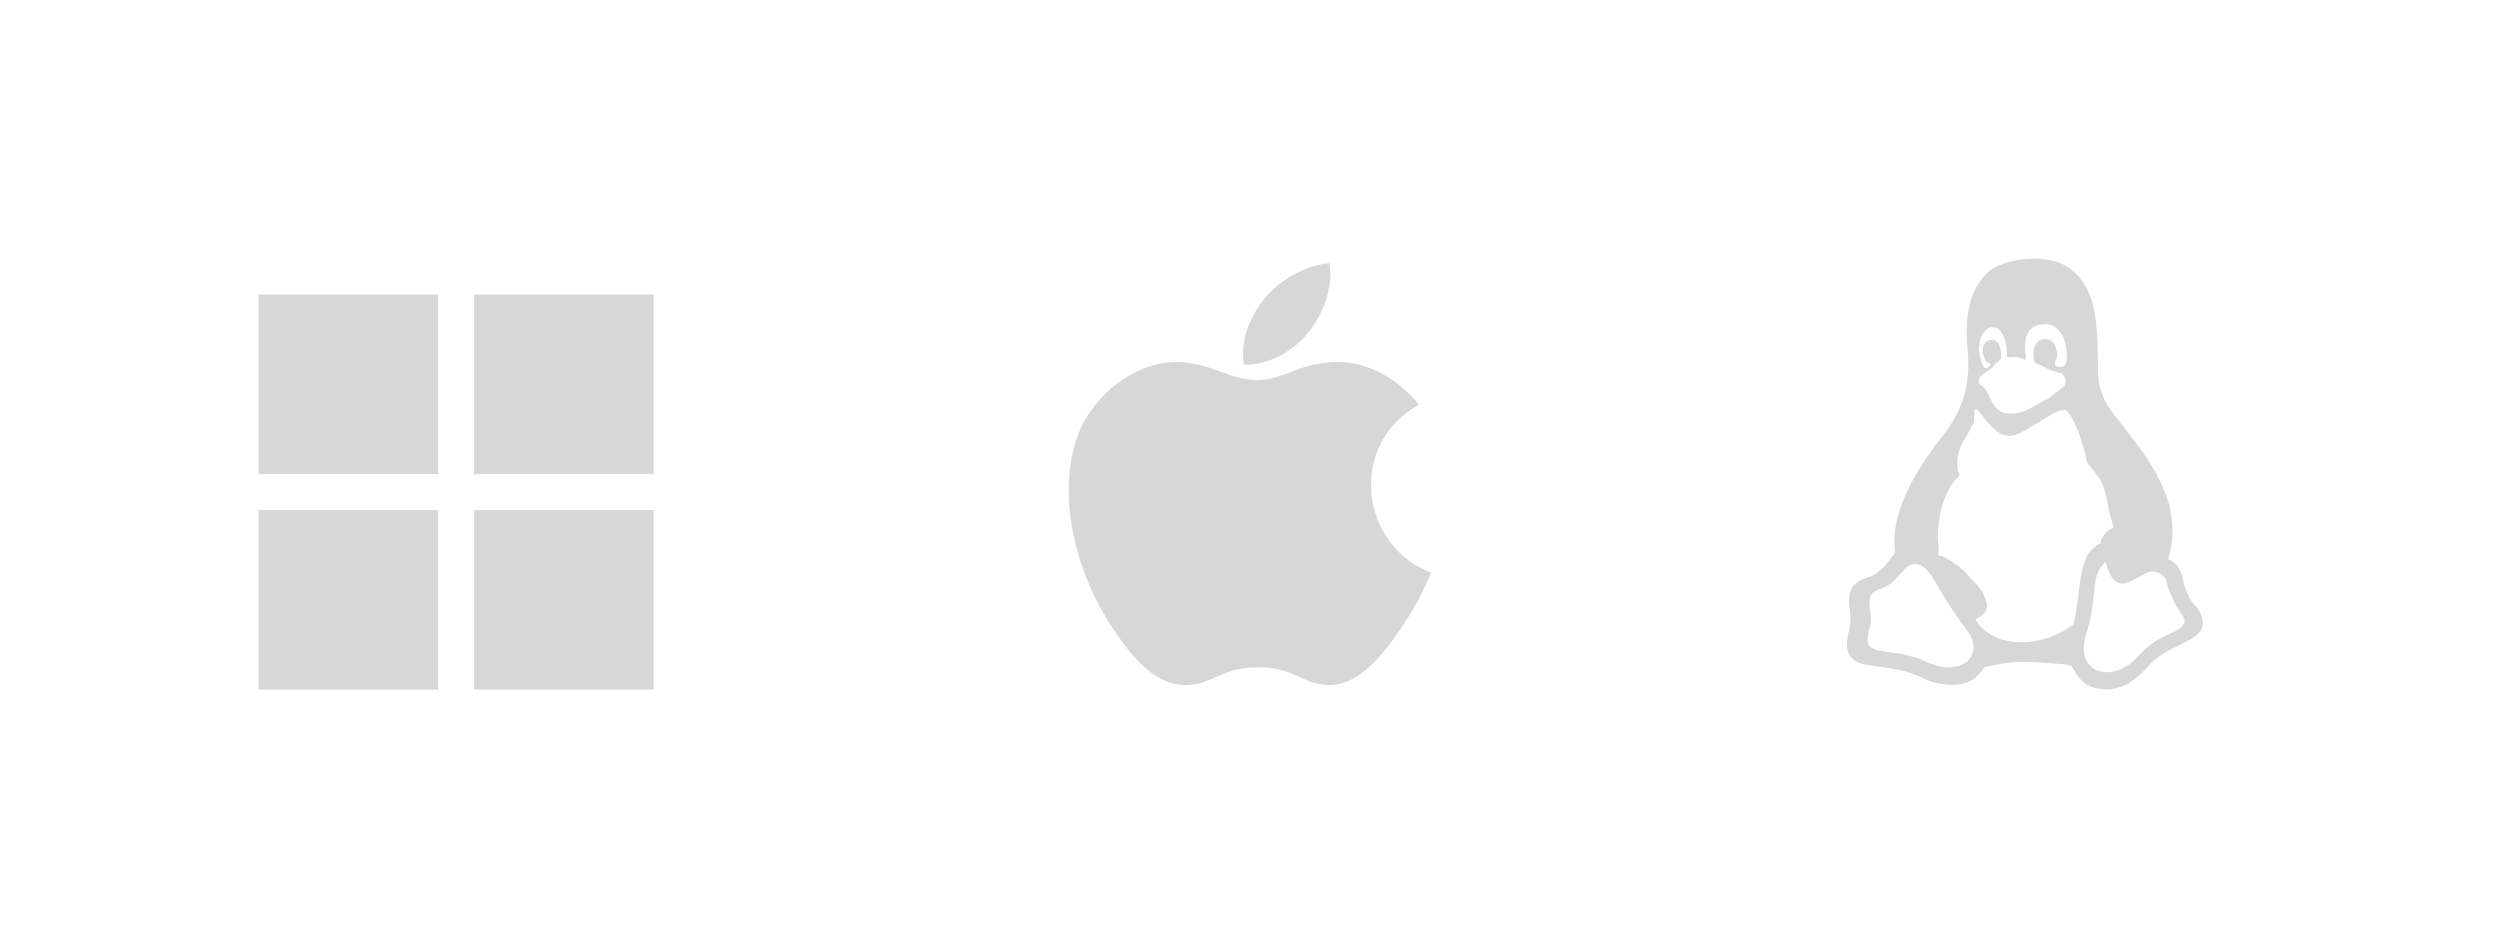 <?xml version="1.0" encoding="UTF-8"?> <svg xmlns="http://www.w3.org/2000/svg" width="116" height="44" viewBox="0 0 116 44" fill="none"><g clip-path="url(#clip0_86_1742)"><path d="M22 22H30.333V13.667H22V22ZM12 32H20.333V23.667H12V32ZM12 22H20.333V13.667H12V22ZM22 32H30.333V23.667H22V32Z" fill="black" fill-opacity="0.16"></path></g><path d="M66.41 26.575C65.95 27.593 65.73 28.048 65.139 28.948C64.314 30.205 63.148 31.774 61.708 31.785C60.426 31.795 60.095 30.948 58.356 30.962C56.617 30.971 56.255 31.8 54.971 31.787C53.531 31.774 52.428 30.361 51.602 29.106C49.291 25.587 49.048 21.462 50.475 19.268C51.485 17.712 53.084 16.798 54.584 16.798C56.113 16.798 57.074 17.638 58.338 17.638C59.564 17.638 60.311 16.795 62.078 16.795C63.415 16.795 64.829 17.524 65.839 18.781C62.535 20.591 63.072 25.311 66.41 26.575ZM60.737 15.391C61.38 14.565 61.868 13.401 61.691 12.213C60.642 12.285 59.414 12.955 58.698 13.822C58.048 14.612 57.51 15.786 57.72 16.922C58.864 16.958 60.049 16.276 60.737 15.391Z" fill="black" fill-opacity="0.16"></path><path d="M100.601 25.945C100.789 26.021 100.952 26.15 101.069 26.316C101.173 26.473 101.248 26.662 101.294 26.883C101.319 27.012 101.348 27.133 101.382 27.245C101.444 27.456 101.536 27.656 101.656 27.84C101.714 27.931 101.792 28.032 101.891 28.142C101.974 28.234 102.049 28.351 102.116 28.494C102.176 28.622 102.209 28.762 102.212 28.904C102.216 29.04 102.175 29.174 102.096 29.285C102.013 29.392 101.914 29.484 101.802 29.559C101.652 29.663 101.496 29.754 101.333 29.832C101.171 29.91 101.008 29.991 100.846 30.076C100.602 30.192 100.37 30.329 100.152 30.486C99.956 30.63 99.76 30.812 99.566 31.034C99.338 31.289 99.075 31.509 98.784 31.688C98.636 31.781 98.474 31.854 98.305 31.902C98.143 31.948 97.981 31.977 97.818 31.99C97.441 31.99 97.128 31.925 96.88 31.795C96.633 31.665 96.418 31.427 96.236 31.082C96.184 30.984 96.132 30.922 96.079 30.896C95.998 30.862 95.913 30.839 95.826 30.828L94.837 30.75C94.512 30.725 94.18 30.712 93.842 30.711C93.56 30.71 93.279 30.733 93.002 30.779C92.715 30.825 92.432 30.88 92.152 30.945C92.094 30.958 92.035 31.007 91.977 31.091C91.902 31.192 91.82 31.287 91.732 31.375C91.61 31.491 91.468 31.584 91.313 31.649C91.092 31.734 90.856 31.777 90.619 31.775C90.404 31.775 90.173 31.753 89.925 31.707C89.694 31.668 89.47 31.592 89.262 31.483C88.886 31.291 88.485 31.153 88.07 31.073C87.68 31.001 87.266 30.936 86.831 30.878C86.686 30.86 86.542 30.833 86.4 30.799C86.27 30.768 86.147 30.712 86.038 30.633C85.939 30.559 85.856 30.466 85.796 30.359C85.73 30.222 85.696 30.072 85.697 29.92C85.697 29.718 85.723 29.522 85.775 29.334C85.828 29.145 85.857 28.947 85.863 28.739C85.863 28.595 85.853 28.455 85.834 28.319C85.814 28.173 85.801 28.026 85.794 27.879C85.794 27.548 85.873 27.304 86.029 27.146C86.185 26.99 86.413 26.867 86.713 26.775C86.846 26.734 86.972 26.672 87.084 26.59C87.188 26.513 87.286 26.428 87.377 26.336C87.469 26.242 87.554 26.141 87.63 26.034C87.709 25.922 87.797 25.811 87.894 25.701C87.915 25.677 87.926 25.646 87.924 25.614C87.924 25.535 87.921 25.46 87.914 25.389L87.894 25.154C87.894 24.712 87.963 24.266 88.099 23.816C88.237 23.367 88.416 22.927 88.637 22.497C88.858 22.069 89.106 21.654 89.379 21.258C89.653 20.861 89.923 20.493 90.189 20.154C90.55 19.7 90.837 19.193 91.039 18.65C91.228 18.129 91.325 17.562 91.332 16.95C91.332 16.691 91.319 16.434 91.293 16.18C91.266 15.92 91.254 15.66 91.254 15.399C91.254 14.877 91.313 14.408 91.429 13.992C91.547 13.576 91.729 13.217 91.977 12.918C92.348 12.467 92.547 12.394 92.943 12.244C93.341 12.094 93.817 12.012 94.369 12C95.028 12 95.552 12.13 95.943 12.391C96.333 12.651 96.632 12.993 96.841 13.416C97.049 13.839 97.182 14.311 97.24 14.832C97.3 15.352 97.334 15.88 97.339 16.414V16.58C97.339 16.848 97.343 17.085 97.349 17.293C97.36 17.715 97.456 18.13 97.632 18.514C97.724 18.715 97.86 18.933 98.042 19.168C98.354 19.579 98.674 19.993 98.999 20.409C99.324 20.825 99.62 21.255 99.887 21.696C100.154 22.14 100.373 22.602 100.542 23.084C100.711 23.565 100.799 24.086 100.806 24.646C100.807 25.088 100.738 25.525 100.601 25.945ZM92.408 15.77C92.498 15.77 92.573 15.793 92.633 15.838C92.694 15.887 92.741 15.951 92.769 16.024C92.799 16.099 92.822 16.178 92.837 16.258C92.85 16.336 92.857 16.418 92.857 16.503C92.858 16.556 92.848 16.609 92.827 16.659C92.805 16.7 92.775 16.736 92.739 16.766L92.622 16.864C92.581 16.9 92.542 16.939 92.505 16.98C92.46 17.054 92.396 17.115 92.319 17.156C92.242 17.201 92.167 17.25 92.094 17.302C92.025 17.353 91.96 17.408 91.899 17.469C91.869 17.501 91.845 17.54 91.83 17.581C91.815 17.623 91.809 17.668 91.812 17.712C91.812 17.771 91.841 17.82 91.899 17.859C92.045 17.95 92.161 18.083 92.232 18.24C92.298 18.39 92.369 18.537 92.447 18.68C92.524 18.822 92.625 18.942 92.749 19.041C92.874 19.139 93.065 19.188 93.324 19.188H93.384C93.644 19.175 93.892 19.107 94.127 18.983C94.361 18.859 94.595 18.729 94.829 18.591C94.871 18.57 94.913 18.55 94.957 18.534C95.002 18.517 95.044 18.494 95.083 18.465L95.796 17.909C95.808 17.867 95.818 17.824 95.826 17.781L95.846 17.644C95.847 17.582 95.83 17.52 95.796 17.469C95.764 17.423 95.724 17.384 95.679 17.351C95.629 17.317 95.573 17.294 95.513 17.284C95.454 17.271 95.395 17.255 95.338 17.234C95.182 17.201 95.034 17.142 94.898 17.059C94.763 16.976 94.619 16.91 94.468 16.864C94.443 16.857 94.424 16.837 94.409 16.805C94.394 16.767 94.382 16.727 94.371 16.688C94.356 16.647 94.353 16.603 94.361 16.56C94.367 16.527 94.364 16.493 94.35 16.462C94.35 16.385 94.357 16.304 94.371 16.219C94.385 16.133 94.415 16.051 94.458 15.975C94.496 15.905 94.549 15.845 94.614 15.8C94.691 15.754 94.779 15.73 94.868 15.73C95.07 15.73 95.217 15.805 95.308 15.955C95.4 16.105 95.448 16.267 95.454 16.442C95.456 16.52 95.439 16.597 95.406 16.668C95.373 16.735 95.356 16.808 95.356 16.883C95.356 16.935 95.372 16.971 95.406 16.99C95.445 17.01 95.489 17.023 95.533 17.029C95.683 17.029 95.781 16.993 95.826 16.922C95.878 16.823 95.905 16.712 95.903 16.6C95.903 16.45 95.891 16.284 95.865 16.101C95.841 15.925 95.788 15.753 95.708 15.594C95.634 15.444 95.531 15.312 95.406 15.203C95.27 15.094 95.1 15.039 94.927 15.047C94.589 15.047 94.345 15.132 94.194 15.301C94.044 15.47 93.966 15.723 93.96 16.062C93.96 16.16 93.967 16.258 93.979 16.355C93.992 16.453 93.999 16.55 93.999 16.649C93.999 16.681 93.996 16.698 93.989 16.698C93.969 16.693 93.949 16.687 93.93 16.677L93.814 16.629C93.766 16.61 93.717 16.593 93.667 16.58C93.584 16.559 93.497 16.556 93.413 16.57C93.361 16.577 93.309 16.58 93.257 16.58C93.165 16.58 93.119 16.564 93.119 16.531C93.119 16.434 93.113 16.31 93.1 16.16C93.088 16.01 93.055 15.86 93.003 15.71C92.959 15.577 92.893 15.451 92.808 15.34C92.73 15.242 92.613 15.19 92.457 15.184C92.352 15.181 92.25 15.22 92.173 15.291C92.094 15.367 92.025 15.452 91.968 15.545C91.908 15.647 91.871 15.76 91.861 15.877C91.85 15.982 91.837 16.086 91.822 16.19C91.828 16.362 91.857 16.533 91.909 16.698C91.943 16.802 91.978 16.893 92.017 16.971C92.056 17.049 92.102 17.087 92.154 17.087C92.186 17.087 92.228 17.065 92.281 17.02C92.333 16.974 92.359 16.932 92.359 16.892C92.359 16.872 92.349 16.86 92.329 16.854C92.31 16.848 92.29 16.845 92.27 16.844C92.225 16.844 92.186 16.821 92.153 16.775C92.12 16.727 92.094 16.674 92.076 16.619L92.017 16.434C91.977 16.265 92.002 16.088 92.085 15.936C92.144 15.831 92.251 15.776 92.408 15.77ZM90.278 30.975C90.435 30.975 90.588 30.962 90.738 30.935C90.886 30.909 91.029 30.856 91.158 30.779C91.282 30.708 91.384 30.603 91.451 30.476C91.523 30.33 91.563 30.17 91.568 30.008C91.569 29.891 91.549 29.776 91.509 29.666C91.469 29.555 91.413 29.45 91.343 29.354C91.265 29.232 91.181 29.115 91.089 29.003C90.998 28.89 90.913 28.772 90.835 28.65L90.473 28.113C90.356 27.938 90.24 27.752 90.123 27.556C90.02 27.39 89.922 27.221 89.829 27.049C89.733 26.873 89.622 26.707 89.497 26.551C89.418 26.452 89.326 26.363 89.224 26.288C89.12 26.209 88.992 26.168 88.862 26.17C88.726 26.169 88.594 26.218 88.492 26.308C88.374 26.408 88.266 26.519 88.169 26.639C88.055 26.774 87.931 26.902 87.798 27.02C87.661 27.144 87.486 27.242 87.27 27.312C87.125 27.351 86.991 27.425 86.88 27.527C86.789 27.619 86.743 27.759 86.743 27.948C86.743 28.078 86.753 28.207 86.773 28.337C86.792 28.468 86.805 28.598 86.812 28.729C86.812 28.904 86.785 29.07 86.733 29.226C86.683 29.374 86.657 29.529 86.656 29.685C86.656 29.862 86.717 29.985 86.841 30.056C86.966 30.129 87.106 30.177 87.26 30.203C87.456 30.236 87.642 30.262 87.818 30.281C87.993 30.301 88.165 30.33 88.335 30.369C88.504 30.408 88.673 30.45 88.843 30.496C89.012 30.541 89.191 30.613 89.38 30.711C89.419 30.73 89.477 30.753 89.555 30.779L89.819 30.866C89.917 30.9 90.008 30.926 90.093 30.945C90.154 30.96 90.216 30.97 90.278 30.975ZM93.853 29.802C94.035 29.802 94.231 29.783 94.439 29.744C94.865 29.665 95.276 29.523 95.659 29.324C95.838 29.233 96.008 29.125 96.167 29.003C96.183 28.985 96.196 28.965 96.207 28.944C96.219 28.919 96.229 28.892 96.236 28.865V28.855C96.274 28.712 96.306 28.555 96.333 28.386C96.36 28.214 96.383 28.042 96.402 27.869C96.421 27.696 96.444 27.523 96.471 27.351C96.496 27.182 96.518 27.016 96.538 26.854C96.565 26.679 96.597 26.51 96.635 26.346C96.675 26.184 96.727 26.03 96.792 25.886C96.855 25.744 96.945 25.615 97.055 25.506C97.183 25.382 97.328 25.277 97.486 25.194V25.174L97.475 25.145C97.478 25.079 97.499 25.015 97.534 24.959C97.578 24.887 97.627 24.819 97.68 24.754C97.733 24.688 97.796 24.632 97.867 24.587C97.932 24.549 98.001 24.516 98.072 24.49C98.032 24.333 97.99 24.177 97.944 24.021C97.899 23.867 97.86 23.71 97.827 23.552C97.795 23.353 97.756 23.154 97.71 22.957C97.674 22.805 97.628 22.654 97.573 22.508C97.517 22.364 97.442 22.23 97.348 22.108C97.251 21.977 97.131 21.82 96.988 21.639C96.933 21.579 96.883 21.513 96.841 21.444C96.808 21.366 96.788 21.283 96.783 21.199C96.768 21.113 96.748 21.029 96.724 20.945C96.636 20.629 96.535 20.316 96.422 20.008C96.361 19.843 96.29 19.683 96.207 19.529C96.14 19.405 96.069 19.285 95.992 19.168C95.927 19.07 95.859 19.021 95.787 19.021C95.63 19.021 95.444 19.083 95.229 19.207C95.015 19.331 94.788 19.468 94.547 19.617C94.306 19.767 94.071 19.907 93.843 20.038C93.615 20.168 93.41 20.229 93.228 20.223C93.033 20.222 92.844 20.157 92.691 20.038C92.525 19.912 92.374 19.767 92.24 19.608C92.104 19.445 91.99 19.305 91.899 19.188C91.808 19.07 91.74 19.005 91.694 18.992C91.643 18.992 91.614 19.031 91.607 19.109C91.6 19.197 91.597 19.285 91.597 19.372V19.539C91.597 19.578 91.59 19.604 91.577 19.617C91.505 19.767 91.427 19.914 91.343 20.056C91.259 20.2 91.174 20.346 91.089 20.496C90.92 20.784 90.826 21.11 90.816 21.444C90.816 21.541 90.822 21.639 90.835 21.736C90.848 21.834 90.88 21.928 90.933 22.02L90.913 22.058C90.863 22.127 90.807 22.193 90.747 22.254C90.685 22.316 90.629 22.385 90.582 22.459C90.343 22.812 90.17 23.206 90.073 23.621C89.975 24.038 89.924 24.461 89.917 24.89C89.917 25.002 89.924 25.113 89.937 25.223C89.95 25.333 89.957 25.444 89.957 25.555L89.947 25.663L89.937 25.77C90.076 25.786 90.209 25.832 90.328 25.906C90.478 25.991 90.641 26.099 90.816 26.229C90.99 26.359 91.157 26.509 91.314 26.679C91.47 26.847 91.62 27.013 91.763 27.176C91.906 27.339 92.01 27.501 92.076 27.664C92.141 27.826 92.183 27.96 92.202 28.064C92.206 28.139 92.194 28.215 92.167 28.286C92.14 28.356 92.099 28.421 92.046 28.475C91.933 28.583 91.8 28.669 91.656 28.729C91.766 28.924 91.903 29.09 92.066 29.226C92.228 29.364 92.404 29.475 92.593 29.559C92.782 29.643 92.987 29.705 93.208 29.744C93.429 29.783 93.644 29.802 93.853 29.802ZM97.769 31.19C97.906 31.19 98.039 31.17 98.169 31.131C98.366 31.074 98.553 30.988 98.725 30.878C98.895 30.767 99.051 30.63 99.194 30.466C99.535 30.075 99.95 29.756 100.416 29.529L100.738 29.383C100.849 29.335 100.956 29.279 101.059 29.216C101.134 29.169 101.203 29.113 101.266 29.051C101.297 29.021 101.321 28.984 101.338 28.944C101.355 28.903 101.363 28.86 101.363 28.816C101.363 28.766 101.353 28.716 101.333 28.67C101.31 28.618 101.28 28.569 101.246 28.524C101.156 28.4 101.072 28.273 100.992 28.142C100.92 28.024 100.857 27.9 100.806 27.771L100.649 27.381C100.594 27.238 100.549 27.091 100.512 26.941C100.498 26.895 100.475 26.852 100.444 26.815C100.381 26.721 100.296 26.645 100.195 26.593C100.094 26.542 99.982 26.517 99.869 26.521C99.753 26.521 99.638 26.551 99.537 26.609L99.204 26.795C99.089 26.859 98.972 26.921 98.853 26.98C98.738 27.038 98.611 27.068 98.482 27.067C98.366 27.074 98.252 27.04 98.159 26.971C98.068 26.901 97.995 26.811 97.944 26.707C97.888 26.604 97.839 26.496 97.798 26.385L97.68 26.062C97.629 26.146 97.571 26.225 97.505 26.297C97.439 26.372 97.386 26.458 97.349 26.551C97.264 26.746 97.212 26.964 97.193 27.205C97.16 27.582 97.118 27.95 97.066 28.309C97.012 28.674 96.924 29.035 96.803 29.384C96.769 29.495 96.743 29.61 96.724 29.725C96.705 29.845 96.692 29.965 96.684 30.086C96.684 30.405 96.782 30.669 96.978 30.878C97.174 31.086 97.438 31.19 97.769 31.19Z" fill="black" fill-opacity="0.16"></path><defs><clipPath id="clip0_86_1742"><rect width="20" height="20" fill="white" transform="translate(12 12)"></rect></clipPath></defs></svg> 